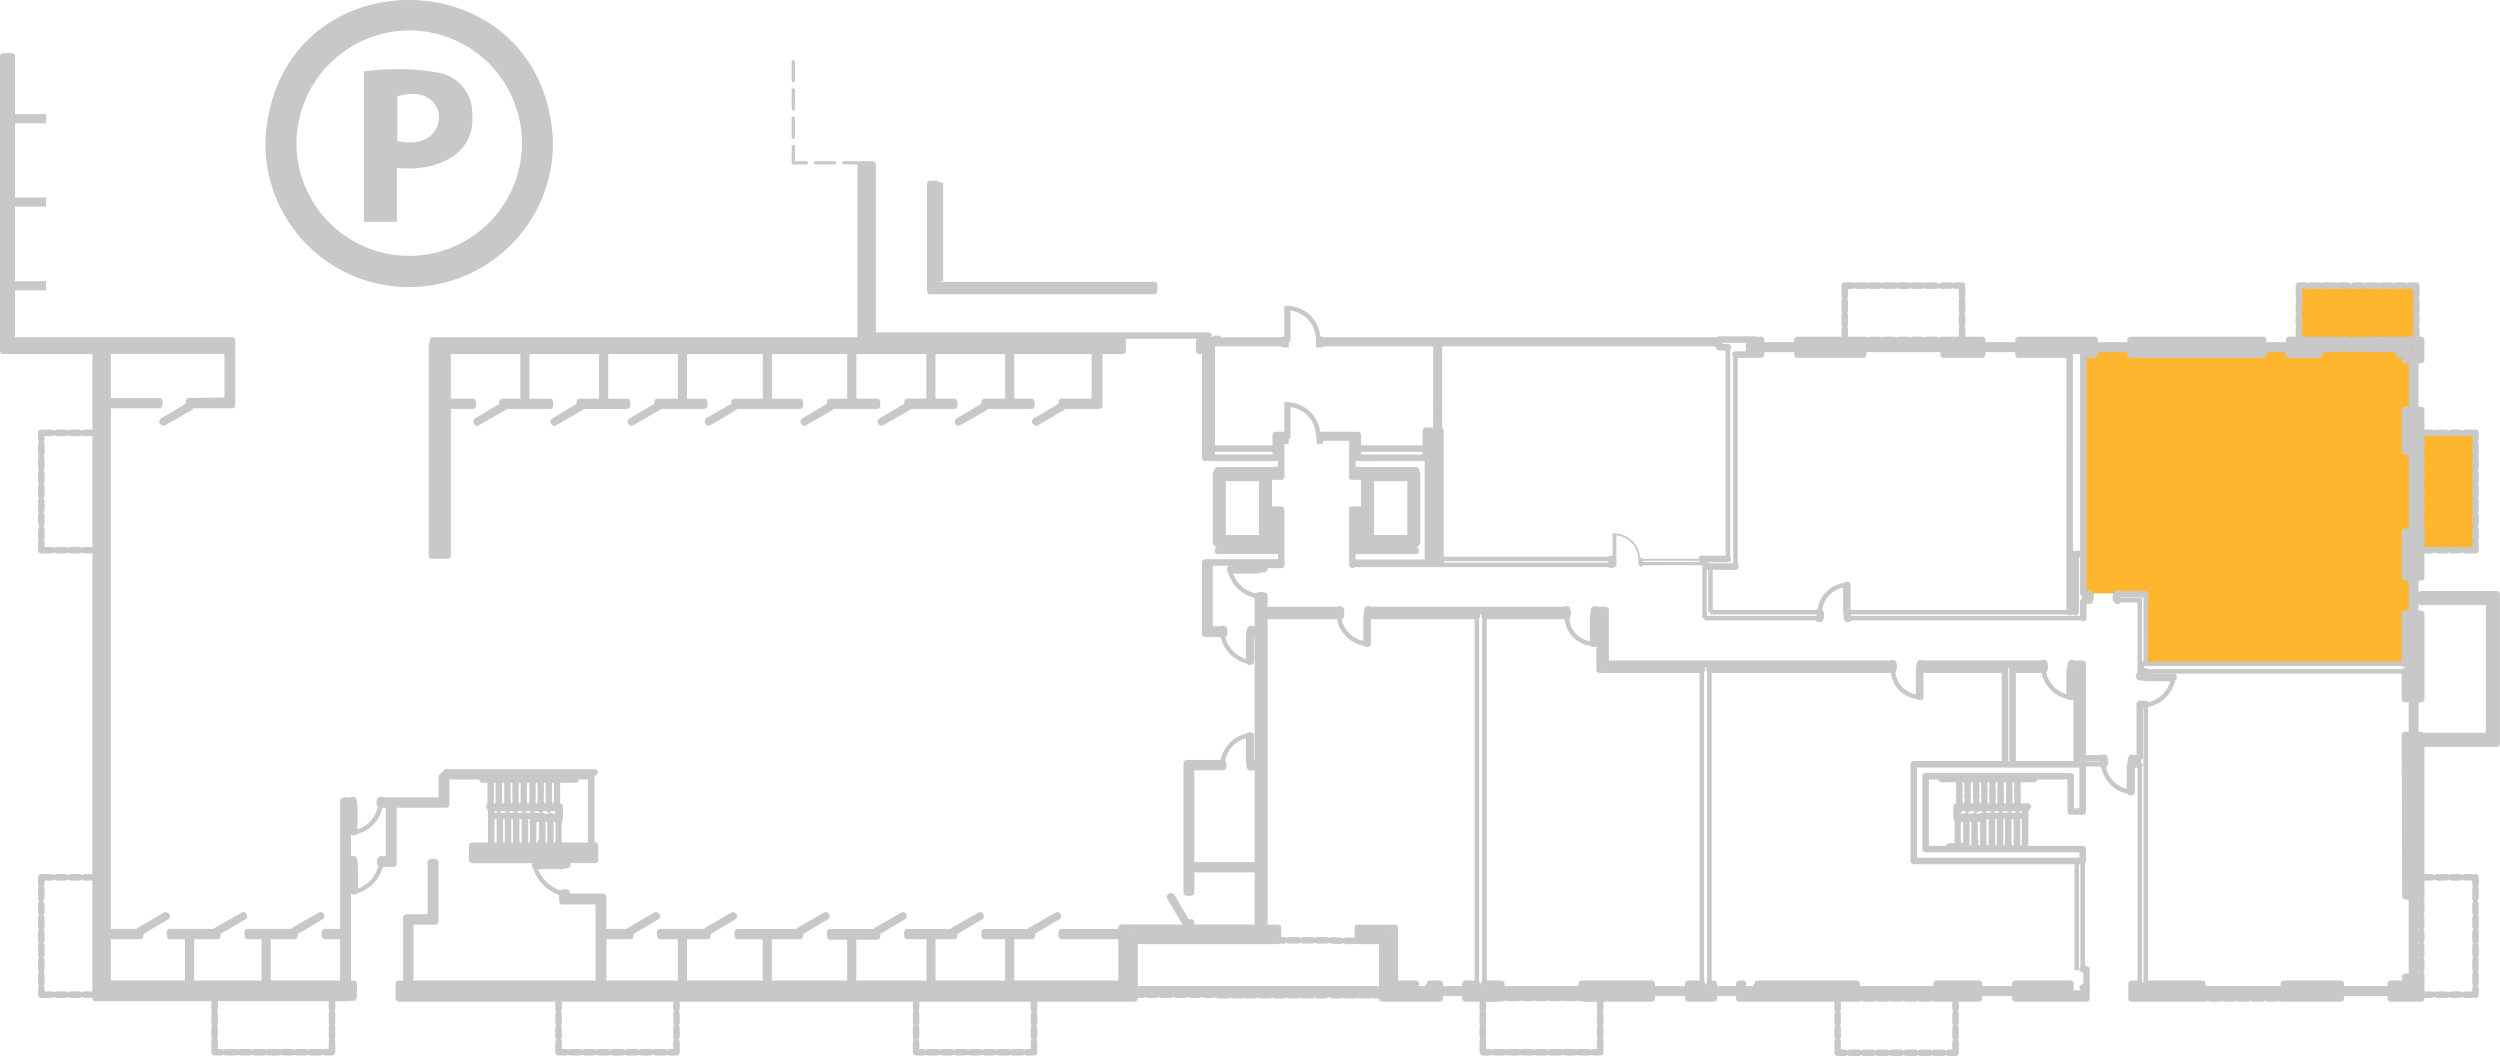 <svg xmlns="http://www.w3.org/2000/svg" viewBox="0 0 276.06 116.627">
  <g id="Portes">
    <rect x="150.9" y="68.078" width="0.12" height="3" fill="none" stroke="#c8c8c8" stroke-linecap="round" stroke-linejoin="round" stroke-width="0.72"/>
    <rect x="175.92" y="68.078" width="0.12" height="3" fill="none" stroke="#c8c8c8" stroke-linecap="round" stroke-linejoin="round" stroke-width="0.72"/>
    <rect x="230.76" y="62.557" width="0.12" height="3" fill="none" stroke="#c8c8c8" stroke-linecap="round" stroke-linejoin="round" stroke-width="0.72"/>
    <rect x="211.92" y="73.958" width="0.12" height="3" fill="none" stroke="#c8c8c8" stroke-linecap="round" stroke-linejoin="round" stroke-width="0.72"/>
    <rect x="203.88" y="64.598" width="0.12" height="3" fill="none" stroke="#c8c8c8" stroke-linecap="round" stroke-linejoin="round" stroke-width="0.72"/>
    <rect x="237" y="74.738" width="3" height="0.12" fill="none" stroke="#c8c8c8" stroke-linecap="round" stroke-linejoin="round" stroke-width="0.72"/>
    <path d="M216.215,73.407a3.134,3.134,0,0,0-3.06,3" transform="translate(-12.215 -8.81)" fill="none" stroke="#c8c8c8" stroke-linecap="round" stroke-linejoin="round" stroke-width="0.5"/>
    <path d="M246.095,74.368a3.197,3.197,0,0,0-3.12-3" transform="translate(-12.215 -8.81)" fill="none" stroke="#c8c8c8" stroke-linecap="round" stroke-linejoin="round" stroke-width="0.5"/>
    <path d="M252.215,83.547a3.569,3.569,0,0,1-3.06,3.12v.06h.06v-.18h-.18v-.06h-.42v.06h-.18v.18h.06v-.06" transform="translate(-12.215 -8.81)" fill="none" stroke="#c8c8c8" stroke-linecap="round" stroke-linejoin="round" stroke-width="0.5"/>
    <path d="M224.135,85.767a3.005,3.005,0,0,1-2.88-3.12" transform="translate(-12.215 -8.81)" fill="none" stroke="#c8c8c8" stroke-linecap="round" stroke-linejoin="round" stroke-width="0.5"/>
    <path d="M188.255,79.888a2.966,2.966,0,0,1-3-3.18" transform="translate(-12.215 -8.81)" fill="none" stroke="#c8c8c8" stroke-linecap="round" stroke-linejoin="round" stroke-width="0.5"/>
    <path d="M163.115,79.888a3.392,3.392,0,0,1-3.06-3" transform="translate(-12.215 -8.81)" fill="none" stroke="#c8c8c8" stroke-linecap="round" stroke-linejoin="round" stroke-width="0.5"/>
  </g>
  <g id="TypeF" fill="rgba(253,182,46,0)">
    <polygon points="187.624 73.804 177.057 73.804 177.057 67.986 163.893 67.986 163.893 116.243 176.673 116.243 176.673 109.371 187.624 109.371 187.624 73.804"/>
  </g>
  <g id="TypeG" fill="rgba(253,182,46,0)">
    <polygon points="139.318 67.744 139.318 103.992 153.483 103.992 153.483 109.508 162.995 109.508 162.995 67.744 139.318 67.744"/>
  </g>
  <g id="TypeE" fill="rgba(253,182,46,0)">
    <polygon points="229.35 107.087 229.35 95.128 211.288 95.128 211.288 84.242 221.35 84.242 221.35 73.767 188.772 73.767 188.772 109.232 202.958 109.232 202.958 116.283 215.865 116.283 215.865 109.232 225.969 109.232 225.969 109.768 230.463 109.768 230.463 107.087 229.35 107.087"/>
  </g>
  <g id="TypeP" fill="rgba(253,182,46,0)">
    <polygon points="264.621 109.257 264.621 109.755 273.369 109.755 273.369 96.855 266.061 96.855 266.061 74.155 236.939 74.155 236.939 109.257 264.621 109.257"/>
  </g>
  <g id="TypeC" fill="#fdb62e">
    <polygon points="273.258 47.691 266.67 47.691 266.67 31.635 253.825 31.635 253.825 38.5 230.129 38.5 230.129 65.518 236.884 65.518 236.884 73.269 266.559 73.269 266.559 60.757 273.258 60.757 273.258 47.691"/>
  </g>
  <g id="TypeB" fill="rgba(253,182,46,0)">
    <polygon points="216.562 38.25 216.562 31.598 203.624 31.598 203.624 38.25 194.248 38.25 194.248 39.298 191.682 39.298 191.682 62.502 188.801 62.502 188.801 67.635 228.451 67.635 228.451 38.25 216.562 38.25"/>
  </g>
  <g id="Plan">
    <path d="M102.275,26.968h2.1a.18.18,0,0,0,0-.36h-2.1A.18.18,0,0,0,102.275,26.968Z" transform="translate(-12.215 -8.81)" fill="#c8c8c8"/>
    <path d="M99.815,26.968h1.44a.18.18,0,0,0,0-.36h-1.26v-1.62a.18.18,0,0,0-.36,0v1.8A.18.18,0,0,0,99.815,26.968Z" transform="translate(-12.215 -8.81)" fill="#c8c8c8"/>
    <path d="M99.815,24.148a.18.18,0,0,0,.18-.18v-2.1a.18.18,0,0,0-.36,0v2.1A.18.18,0,0,0,99.815,24.148Z" transform="translate(-12.215 -8.81)" fill="#c8c8c8"/>
    <path d="M99.815,21.027a.18.18,0,0,0,.18-.18v-2.1a.18.18,0,0,0-.36,0v2.1A.18.18,0,0,0,99.815,21.027Z" transform="translate(-12.215 -8.81)" fill="#c8c8c8"/>
    <path d="M99.815,17.908a.18.18,0,0,0,.18-.18v-2.1a.18.18,0,0,0-.36,0v2.1A.18.18,0,0,0,99.815,17.908Z" transform="translate(-12.215 -8.81)" fill="#c8c8c8"/>
    <path d="M115.865,28.896c-.131-.227-.728-.094-.93-.129a.36.36,0,0,0-.36.36v11.16c.026.294-.141,1.032.36,1.02h24.72a.36.36,0,0,0,.36-.36v-.66a.36.36,0,0,0-.36-.36h-23.7V39.87h.41V29.01Z" transform="translate(-12.215 -8.81)" fill="#c8c8c8"/>
    <path d="M68.675,99.268h.18v2.579h-.18Zm3.804-3.661a6082.83,6082.83,0,0,1,0,1.56,1.24,1.24,0,0,0-.024.359h-.18a1.24,1.24,0,0,0-.024-.359,2.527,2.527,0,0,0,0-.78,2.524,2.524,0,0,0,0-.78,1.248,1.248,0,0,0,.024-.36h.18A1.251,1.251,0,0,0,72.479,95.608Zm-2.988,1.56a6082.83,6082.83,0,0,1,0-1.56,1.255,1.255,0,0,0,.024-.36h.18a1.248,1.248,0,0,0,.024.36,2.524,2.524,0,0,0,0,.78,2.527,2.527,0,0,0,0,.78,1.247,1.247,0,0,0-.024.359h-.18A1.243,1.243,0,0,0,69.491,97.168Zm.9,0a6082.83,6082.83,0,0,1,0-1.56,1.255,1.255,0,0,0,.024-.36h.24a1.251,1.251,0,0,0,.024.36,6082.83,6082.83,0,0,1,0,1.56,1.24,1.24,0,0,0-.024.359h-.24A1.243,1.243,0,0,0,70.391,97.168Zm.96,0a2.527,2.527,0,0,0,0-.78,2.524,2.524,0,0,0,0-.78,1.248,1.248,0,0,0,.024-.36h.18a1.251,1.251,0,0,0,.024.36,6082.83,6082.83,0,0,1,0,1.56,1.24,1.24,0,0,0-.024.359h-.18A1.24,1.24,0,0,0,71.351,97.168Zm-2.555-1.92a1.248,1.248,0,0,0,.024.36,2.524,2.524,0,0,0,0,.78,2.527,2.527,0,0,0,0,.78,1.247,1.247,0,0,0-.024.359h-.181V95.248Zm3.864,4.56a2.521,2.521,0,0,0,0,.78,2.521,2.521,0,0,0,0,.78,2.09,2.09,0,0,0-.024.479h-.18v-1.5a.354.354,0,0,0-.024-.12,1.165,1.165,0,0,0-.01-.57.356.356,0,0,0,.022-.089h.192A.635.635,0,0,0,72.66,99.807Zm-1.224-.239h.312a.356.356,0,0,0,.022.089,1.165,1.165,0,0,0-.01.57c-.046.022-.016,1.112-.024,1.176-.129.098-.126.295-.12.445h-.18Zm2.124.359a6082.83,6082.83,0,0,1,0,1.56,1.247,1.247,0,0,0-.024.36h-.18a2.084,2.084,0,0,0-.024-.479,2.521,2.521,0,0,0,0-.78,2.521,2.521,0,0,0,0-.78.637.637,0,0,0,.024-.239h.18A1.24,1.24,0,0,0,73.559,99.927Zm-.18-4.32a6082.83,6082.83,0,0,1,0,1.56,1.24,1.24,0,0,0-.024.359h-.18a1.24,1.24,0,0,0-.024-.359,2.527,2.527,0,0,0,0-.78,2.524,2.524,0,0,0,0-.78,1.248,1.248,0,0,0,.024-.36h.18A1.251,1.251,0,0,0,73.379,95.608Zm-5.484-.36V97.527h-.24V95.248Zm2.82,6.6h-.18V99.268h.18Zm-.9,0h-.241V99.268h.241Zm-2.88-6.6V97.527h-.18V95.248Zm-.12,3.3v-.18h.175a.352.352,0,0,0,.609,0h.351a.352.352,0,0,0,.609,0h.291a.352.352,0,0,0,.609,0h.291a.352.352,0,0,0,.609,0h.351a.352.352,0,0,0,.609,0h.291a.352.352,0,0,0,.609,0h.291a.352.352,0,0,0,.609,0h.291a.355.355,0,0,0,.125.125v.174h-.276a.356.356,0,0,0-.527,0h-.373a.347.347,0,0,0-.431-.073,14.187,14.187,0,0,0-1.873-.046Zm.96.721h.18v2.579h-.18Zm7.02,2.579h-.54a1.251,1.251,0,0,0-.024-.36,6082.83,6082.83,0,0,1,0-1.56,1.894,1.894,0,0,0,.024-.455c.222-.094.085-1.383.12-1.585a.355.355,0,0,0-.3-.348,1.317,1.317,0,0,0-.024-.371,2.527,2.527,0,0,0,0-.78,2.524,2.524,0,0,0,0-.78,1.248,1.248,0,0,0,.024-.36h1.68a.36.36,0,0,0,.36-.36h1.02v6.96Zm-53.22-32.64a.354.354,0,0,0-.27.129c-.13-.233-1.079-.093-1.29-.129a.354.354,0,0,0-.27.129c-.13-.233-1.079-.093-1.29-.129a.354.354,0,0,0-.27.129c-.133-.224-.843-.098-1.05-.129-.013-.168.051-.535-.096-.66.179-.124.066-1.135.096-1.32a.354.354,0,0,0-.128-.27c.232-.13.093-1.079.128-1.29a.355.355,0,0,0-.129-.27c.233-.13.093-1.079.129-1.29a.354.354,0,0,0-.129-.27c.233-.13.093-1.079.129-1.29a.355.355,0,0,0-.129-.27c.233-.13.093-1.079.129-1.29a.354.354,0,0,0-.129-.27c.233-.13.093-1.079.129-1.29a.354.354,0,0,0-.129-.27c.233-.13.093-1.079.129-1.29a.355.355,0,0,0-.129-.27c.178-.118.12-.45.129-.63.211-.031.914.096,1.05-.129.13.233,1.079.093,1.29.129a.355.355,0,0,0,.27-.129c.13.233,1.079.093,1.29.129a.354.354,0,0,0,.27-.129c.134.228.901.096,1.11.129v12.24Zm0,49.079a.355.355,0,0,0-.27.129c-.13-.233-1.079-.093-1.29-.129a.354.354,0,0,0-.27.129c-.13-.233-1.079-.093-1.29-.129a.354.354,0,0,0-.27.129c-.133-.224-.843-.098-1.05-.129-.008-.181.05-.511-.128-.629.232-.13.092-1.079.128-1.29a.355.355,0,0,0-.128-.27c.232-.13.092-1.079.128-1.29a.355.355,0,0,0-.128-.27c.232-.13.092-1.079.128-1.29a.355.355,0,0,0-.128-.27c.232-.13.092-1.079.128-1.29a.355.355,0,0,0-.128-.27c.232-.13.092-1.079.128-1.29a.355.355,0,0,0-.128-.27c.232-.13.092-1.08.128-1.29a.349.349,0,0,1,0-.54c-.03-.189.084-1.191-.096-1.319.147-.124.083-.493.096-.66.211-.031.914.096,1.05-.129.13.233,1.079.093,1.29.129a.355.355,0,0,0,.27-.129c.13.233,1.079.093,1.29.129a.355.355,0,0,0,.27-.129c.133.228.901.096,1.11.129v12.239ZM48.61,120.447a.357.357,0,0,0-.095.24c.03.189-.084,1.192.096,1.32a.357.357,0,0,0-.096.24c.03.189-.084,1.192.095,1.32-.173.131-.069.895-.095,1.079-.168.013-.535-.051-.66.096a.356.356,0,0,0-.24-.096c-.189.03-1.192-.085-1.32.096a.356.356,0,0,0-.24-.096c-.189.03-1.192-.085-1.32.096a.356.356,0,0,0-.24-.096c-.189.03-1.192-.085-1.32.096a.356.356,0,0,0-.24-.096c-.189.03-1.192-.085-1.32.096a.356.356,0,0,0-.24-.096c-.189.03-1.192-.085-1.32.096a.356.356,0,0,0-.24-.096c-.189.03-1.192-.085-1.32.096-.124-.18-1.135-.066-1.32-.096a.354.354,0,0,0-.27.129c-.118-.178-.45-.12-.63-.129-.027-.189.078-.945-.095-1.079a.357.357,0,0,0,.095-.24c-.03-.189.084-1.192-.096-1.32a.357.357,0,0,0,.096-.24c-.03-.189.084-1.192-.095-1.32.173-.131.069-.895.095-1.079h12.24C48.542,119.556,48.437,120.313,48.61,120.447Zm3.144-13.513a28.509,28.509,0,0,0-.06-2.874c.024-.282-.068-.706-.42-.713h-.3v-2.375a.469.469,0,0,0,.645-.056,3.8,3.8,0,0,0,2.797-2.855.297.297,0,0,0,.144-.054h.254v5.34c-.146,0-.396,0-.541,0-.405.015-.518.598-.36.896a.351.351,0,0,0,.076.216A3.7,3.7,0,0,1,51.755,106.934Zm15.06-7.666h.24v2.579h-.24ZM246.338,74.838a.362.362,0,0,0-.048-.05h2.615v7.069h-.032a.358.358,0,0,0-.128-.084V74.838Zm3.075,7.86a.349.349,0,0,0-.438-.056v-.285h28.542a.35.35,0,0,0,.377.086v.108a.346.346,0,0,0-.418.147Zm22.392-36.119c.005.005.007.013.012.018h-.025C271.798,46.592,271.8,46.584,271.805,46.579Zm1.56,0c.005.005.007.013.012.018h-.025C273.358,46.592,273.36,46.584,273.365,46.579Zm1.56,0c.005.005.007.013.012.018h-.025C274.918,46.592,274.921,46.584,274.925,46.579Zm1.56,0c.005.005.007.013.012.018h-.025C276.478,46.592,276.48,46.584,276.485,46.579Zm2.13.983a.355.355,0,0,0-.174-.315h.233v.315Zm.96,38.806a.36.36,0,0,0,.36-.36v-9.42c0-.357-.377-.384-.649-.36v-.756a.353.353,0,0,0,.289.156h7.14v14.1H279.84c-.112-.156-.386-.117-.554-.12l0-3.239Zm-.289,29.795v-.131a.066.066,0,0,1,0,.131Zm0-1.561v-.131a.066.066,0,0,1,0,.131Zm0-1.56v-.131a.066.066,0,0,1,0,.131Zm0-1.56v-.131a.066.066,0,0,1,0,.131Zm0-1.56v-.131a.066.066,0,0,1,0,.131Zm0-1.561v-.131a.066.066,0,0,1,0,.131Zm0-41.339v-.133a.353.353,0,0,0,.057.066A.347.347,0,0,0,279.286,67.024Zm0-1.56v-.133a.067.067,0,0,1,0,.133Zm0-1.56v-.133a.067.067,0,0,1,0,.133Zm0-1.56v-.133a.067.067,0,0,1,0,.133Zm0-1.56v-.133a.358.358,0,0,0,.058.066A.354.354,0,0,0,279.286,60.784Zm0-1.56V59.091a.351.351,0,0,0,.058.066A.358.358,0,0,0,279.286,59.224Zm1.489-2.256a.355.355,0,0,0,.27-.128c.13.232,1.079.092,1.29.128a.355.355,0,0,0,.27-.128c.13.232,1.079.092,1.29.128a.355.355,0,0,0,.27-.128c.134.223.842.097,1.049.128.008.181-.05.511.129.63-.233.13-.093,1.079-.129,1.29a.355.355,0,0,0,.129.27c-.233.13-.093,1.079-.129,1.29a.355.355,0,0,0,.129.27c-.233.13-.093,1.079-.129,1.29a.355.355,0,0,0,.129.27c-.233.13-.093,1.079-.129,1.29a.355.355,0,0,0,.129.27c-.233.13-.093,1.079-.129,1.29a.354.354,0,0,0,.129.27c-.233.13-.093,1.079-.129,1.29a.348.348,0,0,1,0,.54c.03.189-.085,1.191.096,1.32-.147.124-.083.493-.096.66-.21.031-.913-.095-1.049.128-.13-.232-1.079-.092-1.291-.128a.355.355,0,0,0-.27.128c-.13-.232-1.079-.092-1.29-.128a.355.355,0,0,0-.27.128c-.134-.227-.901-.095-1.11-.128v-1.68c-.004-.172.038-.458-.129-.57.233-.13.093-1.079.129-1.29a.354.354,0,0,0-.129-.27c.233-.13.093-1.079.129-1.29a.354.354,0,0,0-.129-.27c.233-.13.093-1.079.129-1.29a.354.354,0,0,0-.129-.27c.233-.13.093-1.079.129-1.29a.354.354,0,0,0-.129-.27c.233-.13.093-1.079.129-1.29a.354.354,0,0,0-.129-.27c.153-.105.13-.346.129-.51v-1.68Zm-13.92-10.98h-.42c-.027-.189.078-.945-.096-1.08a.356.356,0,0,0,.096-.24c-.03-.189.085-1.192-.096-1.32a.356.356,0,0,0,.096-.24c-.03-.189.085-1.192-.096-1.32.174-.131.069-.895.096-1.08.168-.013.535.051.66-.095a.357.357,0,0,0,.24.095c.189-.03,1.191.084,1.32-.095a.356.356,0,0,0,.24.095c.189-.03,1.192.084,1.32-.096.124.179,1.136.066,1.32.096a.355.355,0,0,0,.27-.128c.13.232,1.079.092,1.29.128a.356.356,0,0,0,.27-.128c.13.232,1.079.092,1.29.128a.355.355,0,0,0,.27-.128c.13.232,1.079.092,1.29.128a.355.355,0,0,0,.27-.128c.13.232,1.079.092,1.29.128a.355.355,0,0,0,.27-.128c.118.177.45.12.629.128.027.189-.078.946.096,1.08a.356.356,0,0,0-.096.24c.03.189-.085,1.192.096,1.32a.356.356,0,0,0-.096.24c.03.189-.085,1.192.096,1.32-.174.131-.069.895-.096,1.08-.212-.001-.684.002-.899,0-.213.036-1.158-.105-1.29.128-.13-.232-1.079-.092-1.29-.128a.355.355,0,0,0-.27.128c-.13-.232-1.079-.092-1.29-.128a.355.355,0,0,0-.27.128c-.13-.232-1.079-.092-1.29-.128a.349.349,0,0,1-.54,0c-.189.03-1.192-.084-1.32.096a.357.357,0,0,0-.24-.096c-.189.03-1.191-.084-1.319.096a.357.357,0,0,0-.24-.096C268.086,45.986,267.171,45.988,266.856,45.987Zm-50.221,30.83v-.159h23.862a.361.361,0,0,0,.516,0h.144a.362.362,0,0,0,.619-.25V70.347h.119v4.08a.36.36,0,0,1,0,.66v1.73Zm25.26-7.189h-.779v-21.72h.779ZM226.325,46.579c.005.006.007.013.012.018h-.025C226.318,46.592,226.32,46.584,226.325,46.579Zm-10.146-1.671a.356.356,0,0,0,.096-.24c-.03-.189.085-1.192-.096-1.32a.356.356,0,0,0,.096-.24c-.03-.189.085-1.192-.096-1.32.174-.131.069-.895.096-1.08.168-.013.535.051.66-.096a.356.356,0,0,0,.24.096c.189-.03,1.192.085,1.32-.096a.356.356,0,0,0,.24.096c.189-.03,1.192.085,1.32-.096a.356.356,0,0,0,.24.096c.189-.03,1.192.085,1.32-.096a.356.356,0,0,0,.24.096c.189-.03,1.192.085,1.32-.096a.356.356,0,0,0,.24.096c.189-.03,1.192.085,1.32-.096.124.179,1.135.066,1.32.096a.354.354,0,0,0,.27-.129c.13.233,1.079.093,1.29.129a.354.354,0,0,0,.27-.129c.118.178.45.12.63.129.027.189-.078.946.096,1.08a.356.356,0,0,0-.096.24c.03.189-.085,1.192.096,1.32a.356.356,0,0,0-.096.24c.03.189-.085,1.192.096,1.32-.174.131-.069.895-.096,1.08h-1.68c-.163-.002-.405-.024-.51.129a.354.354,0,0,0-.27-.129c-.189.03-1.192-.085-1.32.096a.356.356,0,0,0-.24-.096c-.189.03-1.192-.085-1.32.096a.356.356,0,0,0-.24-.096c-.189.03-1.192-.085-1.32.096a.356.356,0,0,0-.24-.096c-.189.03-1.192-.085-1.32.096a.356.356,0,0,0-.24-.096c-.189.03-1.192-.085-1.32.096-.113-.131-.386-.09-.54-.096h-1.68C216.248,45.799,216.353,45.042,216.179,44.908Zm-12.324,2.7a.361.361,0,0,0-.25.617V71.007h-2.69v-.12h2.1a.361.361,0,0,0,.25-.617V47.409a.361.361,0,0,0-.25-.617h-.6v-.12h2.659a.352.352,0,0,0-.079.216c.003.028-.01.717.012.72Zm-2.76,28.8v.25h11.7v.159h-12.11v-5.09h.16v4.681Zm-31.56-16.681v10.86h-7.62v-.6h6.66a.358.358,0,0,0,.029-.714.719.719,0,0,0,.452-.666v-7.38a.701.701,0,0,0-.137-.399.351.351,0,0,0-.344-.441h-6.233a.33.33,0,0,0-.374,0h-.053v-.661Zm-1.92,2.221v5.94h-3.66v-5.94Zm1.681-2.94h-6.78v-.3h6.78Zm2.339,11.77h18.121v.16H171.635Zm18.649-3.101v2.539a.35.35,0,0,0-.426.062h-18.223v-13.91a.355.355,0,0,0-.183-.307l.015-3.156h.001V47.059h30.227c-.065.625.7.42,1.07.452V70.168h-2.63a.36.36,0,0,0-.359.356h-6.252c.03-.111-.103-.216-.181-.11-.009-.002-.015-.011-.025-.01a2.874,2.874,0,0,0-2.614-2.682v-.045Zm6.14,3.052h3.421a.355.355,0,0,0,.138.122c-1.568.009-4.805.019-6.356.015v-.137Zm-41.679-27.62a3.256,3.256,0,0,1,2.79,3.216v.836h.773v-.102h12.165c.002,2.265.001,6.705-.016,8.934h-.001v.014c-.314.041-1.168-.176-1.16.36l0,1.62h-6.78c-.054-.6.207-1.52-.38-1.5-.273,0-3.771,0-4.15,0a3.7,3.7,0,0,0-3.266-3.233v-.03h-.688v3.281c-.016-.035-.886-.014-.936-.019-.56,0-.307.905-.36,1.5h-6.36V47.059H153.74v.102h.79v-.598h.188V43.107Zm-3.509,18.839v5.94h-3.66v-5.94Zm1.02,7.31v.01h-.015C152.246,69.265,152.25,69.26,152.255,69.258Zm-5.88-10.55h6.36v.3h-6.36Zm7.08-1.496h.047a.347.347,0,0,0-.047.032Zm-5.942,21.945a.34.34,0,0,0,.181-.269.726.726,0,0,0,0-.615c.012-.355-.454-.46-.706-.305h-.854v-6.687h1.774a.505.505,0,0,0-.058.795,3.934,3.934,0,0,0,2.85,2.732.297.297,0,0,0,.055.147v3.013h-.112a.446.446,0,0,0-.654.2c-.156.105-.136.347-.134.513a.351.351,0,0,0-.06.187v2.695A3.418,3.418,0,0,1,147.513,79.157Zm6.752,33.722c.13.233,1.079.093,1.29.129a.354.354,0,0,0,.27-.129c.13.233,1.079.093,1.29.129a.354.354,0,0,0,.27-.129c.13.233,1.078.093,1.29.129a.355.355,0,0,0,.268-.126c.117.212,1.135.141,1.332.185a.376.376,0,0,1,.5.001,8.797,8.797,0,0,0,1.23-.035.786.786,0,0,0,.33.035c.611,0,1.556,0,2.16,0v4.627h-26.64V113.068h15.48a.35.35,0,0,0,.188-.06C153.715,112.991,154.139,113.075,154.265,112.879Zm-17.318-.771a.353.353,0,0,0-.112.113v-.113Zm28.508.112a.352.352,0,0,0-.112-.112h.112Zm-15.66-21.896V93.027a.351.351,0,0,0,.06.187c-.006.185-.018.446.173.542a.445.445,0,0,0,.593.112h.135v10.14h-6.661v-10.14h3.18a.388.388,0,0,0,.37-.42c-.006-.202.04-.511-.153-.641A3.279,3.279,0,0,1,149.795,90.325ZM86.683,120.478c-.232.13-.092,1.079-.128,1.29a.355.355,0,0,0,.128.27c-.232.13-.092,1.079-.128,1.29a.355.355,0,0,0,.128.27c-.223.134-.097.842-.128,1.049-.188.013-.567-.06-.69.129-.13-.233-1.079-.093-1.29-.129a.354.354,0,0,0-.27.129c-.13-.233-1.079-.093-1.29-.129a.354.354,0,0,0-.27.129c-.13-.233-1.079-.093-1.29-.129a.354.354,0,0,0-.27.129c-.13-.233-1.079-.093-1.29-.129a.354.354,0,0,0-.27.129c-.13-.233-1.079-.093-1.29-.129a.354.354,0,0,0-.27.129c-.13-.233-1.079-.093-1.29-.129a.354.354,0,0,0-.27.129c-.13-.233-1.079-.093-1.29-.129a.354.354,0,0,0-.27.128c-.122-.188-.504-.116-.69-.128-.031-.21.095-.913-.128-1.049.232-.13.092-1.079.128-1.29a.355.355,0,0,0-.128-.27c.232-.13.092-1.079.128-1.29a.355.355,0,0,0-.128-.27c.223-.134.097-.843.128-1.05h12.3C86.586,119.638,86.46,120.341,86.683,120.478Zm39.48,0c-.232.13-.092,1.079-.128,1.29a.355.355,0,0,0,.128.27c-.232.13-.092,1.079-.128,1.29a.355.355,0,0,0,.128.27c-.223.134-.097.842-.128,1.049-.188.013-.567-.06-.69.129-.13-.233-1.079-.093-1.29-.129a.354.354,0,0,0-.27.129c-.13-.233-1.079-.093-1.29-.129a.354.354,0,0,0-.27.129c-.13-.233-1.079-.093-1.29-.129a.354.354,0,0,0-.27.129c-.13-.233-1.079-.093-1.29-.129a.354.354,0,0,0-.27.129c-.13-.233-1.079-.093-1.29-.129a.354.354,0,0,0-.27.129c-.13-.233-1.079-.093-1.29-.129a.354.354,0,0,0-.27.129c-.13-.233-1.078-.093-1.29-.129a.354.354,0,0,0-.27.129c-.122-.188-.504-.116-.69-.129-.031-.21.095-.913-.128-1.049.232-.13.092-1.079.128-1.29a.355.355,0,0,0-.128-.27c.232-.13.092-1.079.128-1.29a.355.355,0,0,0-.128-.27c.223-.134.097-.843.128-1.05h12.3C126.066,119.638,125.94,120.341,126.163,120.478ZM175.545,117.19V77.086a.349.349,0,0,0,.055-.438h.23a.349.349,0,0,0,.055.438V117.15a.331.331,0,0,0-.158.358h-.085A.328.328,0,0,0,175.545,117.19Zm13.105,3.257a.357.357,0,0,0-.095.24c.03.189-.084,1.192.096,1.32a.357.357,0,0,0-.096.24c.03.189-.084,1.192.095,1.32-.173.131-.069.895-.095,1.079-.168.013-.535-.051-.66.096a.356.356,0,0,0-.24-.096c-.189.03-1.192-.085-1.32.096a.356.356,0,0,0-.24-.096c-.189.03-1.192-.085-1.32.096a.356.356,0,0,0-.24-.096c-.189.03-1.192-.085-1.32.096a.356.356,0,0,0-.24-.096c-.189.03-1.192-.085-1.32.096a.356.356,0,0,0-.24-.096c-.189.03-1.192-.085-1.32.096a.356.356,0,0,0-.24-.096c-.189.03-1.192-.085-1.32.096-.124-.18-1.135-.066-1.32-.096a.354.354,0,0,0-.27.129c-.118-.178-.45-.12-.63-.129-.027-.189.078-.945-.095-1.079a.357.357,0,0,0,.095-.24c-.03-.189.084-1.192-.096-1.32a.357.357,0,0,0,.096-.24c-.03-.189.084-1.192-.095-1.32.171-.132.07-.836.095-1.02a11.916,11.916,0,0,0,1.867-.059.449.449,0,0,0,.353-.096.356.356,0,0,0,.24.096c.189-.03,1.192.085,1.32-.096a.356.356,0,0,0,.24.096c.189-.03,1.192.085,1.32-.096a.356.356,0,0,0,.24.096c.189-.03,1.192.085,1.32-.096a.356.356,0,0,0,.24.096c.189-.03,1.192.085,1.32-.096a.356.356,0,0,0,.24.096c.189-.03,1.192.085,1.32-.096a.449.449,0,0,0,.353.096,11.944,11.944,0,0,0,1.867.059C188.581,119.615,188.479,120.312,188.65,120.447Zm11.735-3.257V83.025a.358.358,0,0,0,.015-.497h.31a.358.358,0,0,0,.015.497V117.19a.328.328,0,0,0-.098.317h-.144A.328.328,0,0,0,200.385,117.19Zm-11.23-40.549a.353.353,0,0,0-.112-.113h.112Zm.06,5.653a.352.352,0,0,0,.112.113h-.112Zm36.33,36.541a.357.357,0,0,0-.047-.044h.094A.35.35,0,0,0,225.545,118.835Zm-1.56,0a.345.345,0,0,0-.047-.044h.094A.345.345,0,0,0,223.985,118.835Zm-1.56,0a.352.352,0,0,0-.047-.044h.093A.352.352,0,0,0,222.425,118.835Zm-1.56,0a.357.357,0,0,0-.047-.044h.094A.35.35,0,0,0,220.865,118.835Zm-1.56,0a.345.345,0,0,0-.047-.044h.094A.35.35,0,0,0,219.305,118.835Zm-1.56,0a.357.357,0,0,0-.047-.044h.094A.35.35,0,0,0,217.745,118.835Zm10.178,1.642c-.232.13-.092,1.079-.128,1.29a.355.355,0,0,0,.128.27c-.232.13-.092,1.079-.128,1.29a.355.355,0,0,0,.128.27c-.227.134-.095.9-.128,1.109-.188.013-.567-.06-.69.129-.13-.233-1.079-.093-1.29-.129a.354.354,0,0,0-.27.129c-.13-.233-1.079-.093-1.29-.129a.354.354,0,0,0-.27.129c-.13-.233-1.078-.093-1.29-.129a.354.354,0,0,0-.27.129c-.13-.233-1.079-.093-1.29-.129a.354.354,0,0,0-.27.129c-.13-.233-1.079-.093-1.29-.129a.354.354,0,0,0-.27.129c-.13-.233-1.079-.093-1.29-.129a.354.354,0,0,0-.27.129c-.13-.233-1.079-.093-1.29-.129a.354.354,0,0,0-.27.129c-.122-.188-.504-.116-.69-.129-.033-.212.099-.972-.128-1.109.232-.13.092-1.079.128-1.29a.355.355,0,0,0-.128-.27c.232-.13.092-1.079.128-1.29a.355.355,0,0,0-.128-.27c.223-.134.097-.843.128-1.05h1.74c.163.002.405.024.51-.129.13.233,1.079.093,1.29.129a.355.355,0,0,0,.27-.129c.13.233,1.079.093,1.29.129a.355.355,0,0,0,.27-.129c.13.233,1.079.093,1.29.129a.355.355,0,0,0,.27-.128c.13.233,1.079.093,1.29.128a.355.355,0,0,0,.27-.129c.13.233,1.079.093,1.29.129a.355.355,0,0,0,.27-.129c.105.153.346.13.51.129h1.74C227.826,119.638,227.7,120.341,227.923,120.478Zm7.072-21.93a.355.355,0,0,0,.305-.18h.174v.18h-4.14c-.165.004-.452-.038-.564.119h-.253a.356.356,0,0,0-.527,0h-.372a.356.356,0,0,0-.527,0h-.336v-.174a.354.354,0,0,0,.125-.125h.291a.352.352,0,0,0,.609,0h.351a.352.352,0,0,0,.609,0h.291a.352.352,0,0,0,.609,0h.291a.352.352,0,0,0,.61,0h.29a.352.352,0,0,0,.61,0h.35a.352.352,0,0,0,.61,0h.291A.355.355,0,0,0,234.995,98.547Zm-3.985-2.97a1.824,1.824,0,0,0,0,.78,1.824,1.824,0,0,0,0,.78,1.045,1.045,0,0,0-.035.389h-.18a1.045,1.045,0,0,0-.035-.389,1.825,1.825,0,0,0,0-.78,1.825,1.825,0,0,0,0-.78,1.045,1.045,0,0,0,.035-.389h.18A1.045,1.045,0,0,0,231.01,95.577Zm-1.21,1.561a1.822,1.822,0,0,0,0-.78,1.822,1.822,0,0,0,0-.78,1.045,1.045,0,0,0,.035-.389h.24a1.045,1.045,0,0,0,.035.389,1.824,1.824,0,0,0,0,.78,1.824,1.824,0,0,0,0,.78,1.045,1.045,0,0,0-.035.389h-.24A1.045,1.045,0,0,0,229.8,97.138Zm2.11-1.561c-.085.286-.012,1.666-.035,1.95h-.18a1.043,1.043,0,0,0-.035-.389,1.82,1.82,0,0,0,0-.78,1.82,1.82,0,0,0,0-.78,1.041,1.041,0,0,0,.035-.389h.18A1.043,1.043,0,0,0,231.91,95.577ZM228.9,97.138a1.822,1.822,0,0,0,0-.78,1.822,1.822,0,0,0,0-.78,1.045,1.045,0,0,0,.035-.389h.18a1.045,1.045,0,0,0,.035.389,1.825,1.825,0,0,0,0,.78,1.825,1.825,0,0,0,0,.78,1.045,1.045,0,0,0-.035.389h-.18A1.045,1.045,0,0,0,228.9,97.138Zm-.17,4.35a6082.83,6082.83,0,0,1,0-1.56,1.241,1.241,0,0,0,.024-.359h.24a.637.637,0,0,0,.024.239,2.527,2.527,0,0,0,0,.78,2.527,2.527,0,0,0,0,.78,2.603,2.603,0,0,0-.024.539h-.24A1.638,1.638,0,0,0,228.731,101.487Zm.96-.12a2.521,2.521,0,0,0,0-.78,2.521,2.521,0,0,0,0-.78.639.639,0,0,0,.024-.239h.192a.361.361,0,0,0,.022.089,1.167,1.167,0,0,0-.011.57,9.014,9.014,0,0,0,0,1.5,1.635,1.635,0,0,0-.024.419.403.403,0,0,0-.225.045A2.038,2.038,0,0,0,229.691,101.368Zm.924.112c-.008-.057.022-1.246-.024-1.253a1.166,1.166,0,0,0-.011-.57.361.361,0,0,0,.022-.089h.252v2.579h-.18C230.662,102.006,230.716,101.595,230.615,101.48Zm.96-2.212h.239v2.879h-.239Zm.96,0h.18v2.879h-.18Zm.9,0h.179v2.879h-.179Zm.899,0h.24v2.879h-.24Zm.961,0h.179v2.879h-.179Zm-2.487-3.691c-.085.286-.012,1.666-.035,1.95h-.179c-.023-.282.05-1.665-.035-1.95a1.041,1.041,0,0,0,.035-.389h.179A1.043,1.043,0,0,0,232.809,95.577Zm.96,0c-.084.286-.012,1.666-.035,1.95h-.239c-.023-.282.05-1.665-.035-1.95a1.043,1.043,0,0,0,.035-.389h.239A1.045,1.045,0,0,0,233.769,95.577Zm-7.522-.69a.355.355,0,0,0,.348.301h1.62a1.045,1.045,0,0,0,.035.389,1.825,1.825,0,0,0,0,.78,1.825,1.825,0,0,0,0,.78,1.099,1.099,0,0,0-.035.401.355.355,0,0,0-.3.348c.036.216-.103,1.485.12,1.585a1.893,1.893,0,0,0,.024.455,6082.83,6082.83,0,0,1,0,1.56,1.643,1.643,0,0,0-.024.419c-.272.016-.843-.105-.888.3h-1.933V94.887Zm8.422.69c-.084.286-.012,1.666-.035,1.95h-.18c-.023-.282.05-1.665-.035-1.95a1.043,1.043,0,0,0,.035-.389h.18A1.043,1.043,0,0,0,234.67,95.577Zm7.165,2.49h-.6v-3.54a.36.36,0,0,0-.36-.36h-16.02a.36.36,0,0,0-.36.36v8.04a.36.36,0,0,0,.36.36h16.98v.6h-17.94V93.568h17.94Zm-1.364-12.089a.541.541,0,0,0,.704.054v6.815h-6.359v-9.72H237.67A3.648,3.648,0,0,0,240.471,85.978Zm3.644,6.929v.05h-1.601a.356.356,0,0,0-.07-.05Zm-2.219-.172a.353.353,0,0,0,.112.112h-.112Zm-.06-10.157a.349.349,0,0,0-.112-.112h.112Zm-7.859-.051h.119V92.847h-.119Zm10.796,11.029a.34.34,0,0,0,.182-.268,1.175,1.175,0,0,0,.001-.797c.011-.354-.453-.458-.706-.305h-1.693v-10.08c-.001-.556-.897-.309-1.314-.36a.445.445,0,0,0-.653.202c-.111.116-.066.408-.074.554a.356.356,0,0,0-.12.265v2.697a3.248,3.248,0,0,1-2.233-2.422.635.635,0,0,0,.194-.396c-.016-.139.048-.552-.065-.661-.043-.31-.47-.378-.701-.239H224.622a.619.619,0,0,0-.367-.06c-.255,0-.394.258-.42.48-.001.305-.056.836.336.929a.551.551,0,0,0,.264.031h8.82v9.72h-9.6a.39.39,0,0,0-.48.36v10.68a.36.36,0,0,0,.36.36h17.75v11.7h.5v-11.7h.16V115.57a.365.365,0,0,0,.31.619v1.319a.361.361,0,0,0-.249.659h-.941a.346.346,0,0,0,.096-.509.357.357,0,0,0-.285-.57h-6.12c-.335,0-.389.342-.36.607h-3.3c.026-.266-.022-.607-.36-.607h-4.68c-.335,0-.388.342-.36.607h-8.101c.025-.266-.021-.606-.36-.607h-11.16a2.643,2.643,0,0,1-.31.607h-.761a.34.34,0,0,0-.025-.037.357.357,0,0,0-.285-.57h-.42c-.336,0-.387.342-.36.607h-2.1c.027-.266-.023-.607-.36-.607h-.23v-33.96h20.03c.468-.041.429-.618.42-.96-.038-.216-.159-.484-.42-.48-.106.003-.259-.018-.345.06H189.875V76.168c-.002-.554-.891-.31-1.252-.36-.25-.143-.717-.071-.728.28a1.185,1.185,0,0,0,0,.796c-.009.316.346.423.6.348v5.536a.36.36,0,0,0,.36.36h11.03v33.96h-1.25c-.336,0-.387.342-.36.607h-3.3c.025-.266-.022-.607-.36-.607h-7.74c-.334,0-.389.342-.36.607h-8.16c.027-.266-.023-.607-.36-.607h-1.61V77.188h8.504c.25.141.714.07.726-.28a1.185,1.185,0,0,0,.001-.796c.012-.355-.454-.46-.706-.305H163.603c-.251-.143-.718-.071-.728.281a1.187,1.187,0,0,0,0,.794c-.012.355.453.459.706.306H175.045v39.899h-1.01c-.337,0-.387.342-.36.607h-2.101c.027-.266-.023-.607-.36-.607h-1.32a2.646,2.646,0,0,1-.31.607h-.701a.374.374,0,0,0-.025-.037.357.357,0,0,0-.285-.57h-1.98v-5.82a.36.36,0,0,0-.36-.36h-4.08c-.444-.001-.357.547-.36.841l0,.6c-.192.03-1.131-.084-1.262.097-.107-.165-1.129-.12-1.298-.157a.37.37,0,0,0-.288.13c-.13-.238-1.078-.095-1.292-.131a.354.354,0,0,0-.27.129c-.13-.233-1.079-.093-1.29-.129a.355.355,0,0,0-.27.129c-.13-.233-1.079-.093-1.29-.129a.354.354,0,0,0-.27.129c-.112-.167-.398-.125-.57-.129,0-.267,0-.755,0-1.02,0-.56-.905-.308-1.5-.36V77.188h7.674a.517.517,0,0,0,.786-.48c-.001-.088.001-.46,0-.54a.51.51,0,0,0-.766-.36h-7.694V74.788c.022-.213-.027-.471-.263-.527a.358.358,0,0,0-.217-.073c-.132.016-.549-.045-.655.06a.351.351,0,0,0-.22.079,3.52,3.52,0,0,1-2.475-2.178h2.69a.355.355,0,0,0,.264-.12c.335.025.917-.011.876-.48h1.5a.36.36,0,0,0,.36-.36v-6.06c-.022-.167-.104-.387-.3-.39h-1.08v-2.94c.582-.041,1.278.139,1.325-.21a.35.35,0,0,0,.055-.18V57.847a2.215,2.215,0,0,1,.476-.02v-.598h.188V53.755a3.271,3.271,0,0,1,2.817,3.25l.067-.007v.829h.705v-.344h2.887v3.851a.332.332,0,0,0-.03.193c-.012.433.782.225,1.35.27v2.94h-1.08c-.234-.007-.335.285-.24.463l0,5.987a.362.362,0,0,0,.617.25h28.045a.348.348,0,0,0,.445.05.371.371,0,0,0,.379-.212h.024V71.176a.251.251,0,0,0,0-.144V67.928a2.699,2.699,0,0,1,2.426,2.707c.022.08-.067.532.086.533-.012.086.009.259.133.2a.107.107,0,0,0,.174-.107.1.1,0,0,0,.074-.034h6.586v5.842h.25v.25h12.302c.09.169.305.183.478.171.255,0,.394-.258.42-.48-.016-.14.048-.553-.065-.663-.068-.319-.579-.397-.792-.186H201.345V71.727h2.51a.361.361,0,0,0,.25-.617V48.327h1.835a.263.263,0,0,1,.135,0c.302-.019.963.125.96-.36l-.001-.274h3.3c-.023.27.007.634.36.634h7.26c.348,0,.386-.365.36-.634h8.16c-.023.27.007.633.36.634h4.26c.35,0,.385-.364.36-.634h3.3c-.024.27.008.633.36.634h5.279V76.158H216.653c-.203-.195-.709-.16-.784.151-.122.123-.058.542-.073.698.038.216.158.484.419.48a.436.436,0,0,0,.455-.171h25.327a.362.362,0,0,0,.619-.25V75.453c.252.133.706.063.719-.284a1.175,1.175,0,0,0,.001-.797c.011-.354-.453-.458-.706-.305h-.014v-25.74h.899c.352,0,.384-.364.36-.634h3.239c-.021.271.005.633.36.634h14.641c.346.001.388-.364.36-.634h2.159c-.023.27.007.633.36.634h3.36c.351,0,.385-.364.36-.634h8.099v.274c-.005.327.342.39.601.36-.03.259.033.605.36.6h.414l0,4.8c-.288-.004-.774-.06-.775.36v4.56c0,.417.488.366.775.36v8.16c-.288-.004-.774-.061-.775.36v5.04c0,.417.488.366.775.36v3.3c-.288-.005-.775-.06-.775.36v5.27h-28.01V74.686a.362.362,0,0,0-.25-.619h-2.874a.446.446,0,0,0-.653.201c-.195.122-.121.509-.134.699a.359.359,0,0,0,.134.279.425.425,0,0,0,.741.091h1.876V83.07c-.294.184-.227.829.171.837a1.183,1.183,0,0,0,.794.001c.355.012.459-.453.306-.706v-.004h27.899v2.81c0,.419.487.366.775.36l0,3.239c-.285-.003-.773-.056-.775.361l.06,17.82c.031.394.409.373.716.359l0,8.159c-.281-.013-.715-.033-.716.36l0,.345a.348.348,0,0,0-.043.074h-1.216c-.337,0-.387.342-.36.607h-4.799c.025-.266-.022-.607-.36-.607h-6.301c-.336,0-.388.341-.359.607h-8.279c.027-.266-.024-.608-.361-.607h-5.989V86.806a.362.362,0,0,0-.25-.619h-.66a.36.36,0,0,0-.36.36v5.64h-.233c-.241-.148-.658-.042-.666.281-.094.111-.052.399-.061.534a.356.356,0,0,0-.12.265V95.921A3.131,3.131,0,0,1,244.772,93.557Zm19.053,25.278a.347.347,0,0,0-.046-.043h.093A.342.342,0,0,0,263.825,118.835Zm-1.56,0a.342.342,0,0,0-.046-.043h.093A.347.347,0,0,0,262.265,118.835Zm-1.56-.001a.358.358,0,0,0-.046-.043h.092A.352.352,0,0,0,260.705,118.834Zm-1.56.001a.342.342,0,0,0-.046-.043h.093A.347.347,0,0,0,259.145,118.835Zm-1.56,0a.342.342,0,0,0-.046-.043h.093A.347.347,0,0,0,257.586,118.835Zm-1.561,0a.347.347,0,0,0-.046-.043h.093A.342.342,0,0,0,256.025,118.835Zm-7.169-25.627a.36.36,0,0,1,0-.66v-5.64h.05V117.19a.085.085,0,1,1-.16,0V93.466A.358.358,0,0,0,248.856,93.208Zm21.84,26.22c.353,0,.384-.366.36-.636h4.799c-.023.271.006.636.36.636h3.36a.369.369,0,0,0,.36-.42c.212-.033.973.099,1.11-.128.13.232,1.079.092,1.29.128a.355.355,0,0,0,.27-.128c.13.232,1.079.092,1.29.128a.355.355,0,0,0,.27-.128c.116.234,1.202.091,1.41.128a.36.36,0,0,0,.36-.36c-.031-.206.093-.856-.128-.99.232-.13.092-1.079.128-1.29a.355.355,0,0,0-.128-.27c.232-.13.092-1.079.128-1.29a.355.355,0,0,0-.128-.27c.232-.13.092-1.079.128-1.29a.355.355,0,0,0-.128-.27c.232-.13.092-1.079.128-1.29a.355.355,0,0,0-.128-.27c.232-.13.092-1.079.128-1.29a.355.355,0,0,0-.128-.27c.232-.13.092-1.079.128-1.29a.349.349,0,0,1,0-.539c-.03-.189.084-1.192-.096-1.32.173-.13.069-.838.096-1.02a.36.36,0,0,0-.36-.36c-.213.037-1.291-.106-1.41.128-.13-.232-1.079-.092-1.291-.128a.355.355,0,0,0-.27.128c-.13-.232-1.079-.092-1.29-.128a.355.355,0,0,0-.27.128c-.134-.227-.901-.095-1.11-.128V91.288h7.979a.36.36,0,0,0,.36-.36v-16.5a.36.36,0,0,0-.36-.36h-8.34a.353.353,0,0,0-.289.156V72.927c.272.022.649,0,.649-.36v-2.64c.212-.033.973.099,1.11-.128.13.232,1.079.092,1.29.128a.355.355,0,0,0,.27-.128c.13.232,1.079.092,1.29.128a.356.356,0,0,0,.27-.128c.116.234,1.202.091,1.41.128a.36.36,0,0,0,.36-.36c-.028-.185.078-.887-.096-1.02.18-.124.066-1.135.096-1.32a.354.354,0,0,0-.129-.27c.233-.13.093-1.079.129-1.29a.354.354,0,0,0-.129-.27c.233-.13.093-1.079.129-1.29a.354.354,0,0,0-.129-.27c.233-.13.093-1.079.129-1.29a.354.354,0,0,0-.129-.27c.233-.13.093-1.079.129-1.29a.354.354,0,0,0-.129-.27c.233-.13.093-1.079.129-1.29a.354.354,0,0,0-.129-.27c.233-.13.093-1.079.129-1.29a.354.354,0,0,0-.129-.27c.221-.132.099-.785.129-.99a.36.36,0,0,0-.36-.36c-.213.037-1.291-.106-1.41.128-.13-.232-1.079-.092-1.291-.128a.355.355,0,0,0-.27.128c-.13-.232-1.079-.092-1.29-.128a.355.355,0,0,0-.27.128c-.134-.227-.901-.095-1.11-.128v-2.16c0-.359-.378-.382-.65-.36v-4.8c.272.022.649,0,.65-.36v-2.22c.004-.292-.292-.395-.54-.36-.027-.189.079-.946-.096-1.08a.356.356,0,0,0,.096-.24c-.03-.189.085-1.192-.096-1.32a.356.356,0,0,0,.096-.24c-.03-.189.085-1.192-.096-1.32.182-.117.064-1.258.096-1.44a.36.36,0,0,0-.36-.36c-.206.031-.856-.093-.99.128-.13-.232-1.079-.092-1.29-.128a.355.355,0,0,0-.27.128c-.13-.232-1.079-.092-1.29-.128a.355.355,0,0,0-.27.128c-.13-.232-1.079-.092-1.29-.128a.355.355,0,0,0-.27.128c-.13-.232-1.079-.092-1.29-.128a.349.349,0,0,1-.54,0c-.189.03-1.192-.084-1.32.096a.357.357,0,0,0-.24-.096c-.189.03-1.191-.084-1.32.095a.356.356,0,0,0-.24-.095c-.189.03-1.192-.084-1.32.095-.13-.172-.838-.069-1.02-.095a.36.36,0,0,0-.36.36c.032.187-.087,1.317.096,1.44a.356.356,0,0,0-.096.24c.03.189-.085,1.192.096,1.32a.356.356,0,0,0-.096.24c.03.189-.085,1.192.096,1.32-.174.131-.069.895-.096,1.08h-.72c-.339,0-.387.344-.36.61h-2.159c.024-.267-.018-.608-.36-.61H247.475c-.333-.001-.391.344-.36.61H243.875c.025-.267-.02-.609-.36-.61h-8.399c-.336,0-.389.344-.36.61h-3.3c.026-.266-.022-.609-.36-.61h-1.86c-.027-.189.078-.945-.096-1.08a.356.356,0,0,0,.096-.24c-.03-.189.085-1.192-.096-1.32a.356.356,0,0,0,.096-.24c-.03-.189.085-1.192-.096-1.32.182-.117.064-1.258.096-1.44a.36.36,0,0,0-.36-.36c-.206.031-.856-.093-.99.129-.13-.233-1.079-.093-1.29-.129a.348.348,0,0,1-.54,0c-.189.03-1.192-.085-1.32.096a.356.356,0,0,0-.24-.096c-.189.03-1.192-.085-1.32.096a.356.356,0,0,0-.24-.096c-.189.03-1.192-.085-1.32.096a.356.356,0,0,0-.24-.096c-.189.03-1.192-.085-1.32.096a.356.356,0,0,0-.24-.096c-.189.03-1.192-.085-1.32.096a.356.356,0,0,0-.24-.096c-.189.03-1.192-.084-1.32.095-.13-.173-.838-.069-1.02-.095a.36.36,0,0,0-.36.36c.032.187-.087,1.317.096,1.44a.356.356,0,0,0-.096.24c.03.189-.085,1.192.096,1.32a.356.356,0,0,0-.096.24c.03.189-.085,1.192.096,1.32-.174.131-.069.895-.096,1.08h-4.86c-.338,0-.387.344-.36.61h-3.3c.026-.266-.02-.609-.359-.61a4.289,4.289,0,0,1-.774-.036h-3.846a.357.357,0,0,0-.259.112H158.308v-.086h-.307a3.697,3.697,0,0,0-3.282-3.372v-.03h-.688v3.401H153.74v.086h-6.69c-.095-.231-.411-.199-.615-.196a.354.354,0,0,0-.302.176.249.249,0,0,0-.16-.015.358.358,0,0,0-.318-.521h-36.72v-18.54c.001-.445-.547-.356-.84-.36-.204.039-.969-.099-1.104.12a.17.17,0,0,0-.155-.121h-1.44a.18.18,0,0,0,0,.36h1.44c.026,0,.043-.018.066-.027-.016.012,0,19.088-.005,19.107h-46.86c-.333-.001-.39.346-.36.611a.355.355,0,0,0-.13.271V70.152a.36.36,0,0,0,.36.36h1.73a.36.36,0,0,0,.36-.36V54.354l.08-.026-.08-.102v-.258h2.42c.421,0,.364-.492.36-.78a.36.36,0,0,0-.36-.36H61.996v-4.92H69.669v4.92H67.715c-.314-.004-.392.322-.36.577l-2.706,1.635c-.28.18-.166.571.064.737a.358.358,0,0,0,.36.004l2.94-1.68a.461.461,0,0,0,.13-.132h4.792c.421,0,.365-.492.36-.78a.36.36,0,0,0-.36-.36H70.681v-4.92h7.686v4.92H76.235c-.314-.004-.392.322-.36.577l-2.706,1.635c-.28.18-.166.571.064.737a.358.358,0,0,0,.36.004l2.94-1.68a.461.461,0,0,0,.13-.132h4.792c.421,0,.365-.492.36-.78a.36.36,0,0,0-.36-.36H79.38v-4.92h7.686v4.92H84.815c-.313-.004-.393.32-.36.574l-2.763,1.635a.433.433,0,0,0,.017.694.329.329,0,0,0,.405.048l2.94-1.68a.534.534,0,0,0,.129-.132h4.793a.36.36,0,0,0,.36-.36c.004-.288.062-.78-.36-.78h-1.896v-4.92h8.364v4.92H93.335c-.31-.004-.393.317-.36.571-.044.036-2.752,1.555-2.785,1.599-.307.207-.092.826.263.829.116.056,3.108-1.785,3.208-1.859h6.874c.421,0,.365-.492.36-.78a.36.36,0,0,0-.36-.36h-3.08v-4.92h8.31v4.92h-1.87c-.313-.004-.393.32-.36.574l-2.763,1.635a.433.433,0,0,0,.016.694.329.329,0,0,0,.406.048l2.94-1.68a.534.534,0,0,0,.129-.132h4.793a.36.36,0,0,0,.36-.36c.004-.288.062-.78-.36-.78h-2.277v-4.92H114.5v4.92h-2.085c-.313-.004-.393.32-.36.574l-2.763,1.635a.433.433,0,0,0,.017.694.329.329,0,0,0,.405.048l2.94-1.68a.534.534,0,0,0,.129-.132h4.793c.421,0,.365-.492.36-.78a.36.36,0,0,0-.36-.36h-2.063v-4.92h7.69v4.92h-2.267c-.313-.004-.393.32-.36.574l-2.763,1.635a.433.433,0,0,0,.017.694.329.329,0,0,0,.405.048l2.94-1.68a.536.536,0,0,0,.129-.132h4.793a.36.36,0,0,0,.36-.36c.004-.288.062-.78-.36-.78h-1.881v-4.92h8.541v4.92h-3.3c-.312-.004-.393.32-.36.574l-2.763,1.635a.373.373,0,0,0-.071.564c.135.154.352.306.556.177l2.88-1.68a.539.539,0,0,0,.126-.131h3.773a.36.36,0,0,0,.36-.36v-5.7h2.22a.36.36,0,0,0,.36-.36v-1.32h7.795a6.497,6.497,0,0,0-.055,1.32c0,.365.386.381.66.36v11.46a.36.36,0,0,0,.6.264.345.345,0,0,0,.36.071.353.353,0,0,0,.12.024h6.96c.125-.008.266.008.36-.096v.756h-.113a.33.33,0,0,0-.374,0h-6.173a.356.356,0,0,0-.357.372.71.71,0,0,0-.183.468v7.38a.715.715,0,0,0,.482.672.357.357,0,0,0,.059.708h6.66v.573h-8.005a.357.357,0,0,0-.258.111c-.161.103-.14.348-.138.516v7.62a.36.36,0,0,0,.36.36h1.672a.353.353,0,0,0,.051.033,3.888,3.888,0,0,0,2.852,2.876c.203.277.836.197.825-.209l0-2.7h.06v13.56h-.06v-2.7c.011-.404-.616-.484-.822-.213a3.726,3.726,0,0,0-2.864,2.913h-3.754a.36.36,0,0,0-.36.36v14.28a.36.36,0,0,0,.36.36c.294-.006.839.088.84-.36l0-2.22h6.661v5.759h-6.661c.03-.259-.033-.605-.36-.6h-.273l-1.575-2.701c-.182-.304-.723-.155-.823.117a.383.383,0,0,0,.023.308l1.702,2.876h-6.732a.39.39,0,0,0-.36.48h-6.24c-.42,0-.365.492-.36.78a.36.36,0,0,0,.36.36h6.24v4.56H124.212v-4.56h1.943c.338,0,.387-.345.36-.611l2.704-1.6c.301-.187.159-.659-.136-.771a.409.409,0,0,0-.287.029l-2.94,1.68a.536.536,0,0,0-.129.133h-4.792c-.421,0-.365.492-.36.78a.36.36,0,0,0,.36.36H123.2v4.56h-7.674v-4.56h2.05c.313.005.393-.321.36-.575l2.764-1.636c.301-.187.159-.659-.136-.771a.409.409,0,0,0-.287.029l-2.94,1.68a.533.533,0,0,0-.129.133h-4.792c-.421,0-.365.492-.36.78a.36.36,0,0,0,.36.36h2.098v4.56h-7.74v-4.5h2.282c.351,0,.384-.365.36-.635l2.764-1.636c.301-.187.159-.66-.136-.771a.408.408,0,0,0-.287.029l-2.94,1.68a.534.534,0,0,0-.129.133h-4.792a.36.36,0,0,0-.36.36c.004.294-.085.841.36.84h1.866v4.5H97.595a.353.353,0,0,0-.155.038v-4.598h3.095c.312.005.393-.321.36-.575l2.764-1.636c.301-.187.159-.659-.136-.771a.408.408,0,0,0-.287.029l-2.94,1.68a.534.534,0,0,0-.129.133h-6.472c-.421,0-.365.492-.36.78a.36.36,0,0,0,.36.36h2.732v4.596a.353.353,0,0,0-.153-.037H88.077v-4.56H90.335c.313.005.393-.321.36-.575l2.764-1.636c.269-.192.192-.5-.048-.684a.385.385,0,0,0-.436-.057l-2.88,1.68a.536.536,0,0,0-.127.131H85.115a.36.36,0,0,0-.36.36c-.004.288-.062.78.36.78h1.949v4.56H79.175v-4.56h2.64c.313.005.393-.321.36-.575l2.764-1.636c.269-.192.192-.5-.048-.684a.385.385,0,0,0-.436-.057l-2.88,1.68a.536.536,0,0,0-.127.131H79.175v-3.54a.36.36,0,0,0-.36-.36h-3.66c.016-.19-.11-.428-.317-.43a.573.573,0,0,0-.54.001c-.062.033-.146.039-.202.091a4.145,4.145,0,0,1-2.469-2.361H74.315a.35.35,0,0,0,.186-.06c.108-.001.262.016.35-.06.295.007.399-.291.364-.54H77.919a.36.36,0,0,0,.36-.36v-1.56a.37.37,0,0,0-.424-.36v-7.32a.348.348,0,0,0-.012-.059.361.361,0,1,0,.034-.721H61.355a2641463.631,2641463.631,0,0,1-.72.721v2.399H54.581c-.226-.125-.642-.089-.713.204-.106.113-.066.376-.073.517a.642.642,0,0,0,.142.316,3.359,3.359,0,0,1-2.242,2.498c-.015.038.047-3.058-.06-2.882.024-.282-.068-.706-.42-.713-.105.001-.26-.017-.345.06-.327.038-1.087-.168-1.094.36v14.16h-1.68c-.421,0-.364.492-.36.78a.36.36,0,0,0,.36.36h1.68v4.56H42.11v-4.56h2.625c.313.005.393-.321.36-.575l2.764-1.636c.301-.187.159-.66-.136-.771a.409.409,0,0,0-.287.029l-2.94,1.68a.541.541,0,0,0-.129.133H39.575a.36.36,0,0,0-.36.36c-.004.288-.062.78.36.78h1.522v4.56H33.646v-4.56h2.569c.313.005.393-.321.36-.575l2.764-1.636c.301-.187.159-.66-.136-.771a.408.408,0,0,0-.286.029l-2.94,1.68a.543.543,0,0,0-.129.133H30.995a.36.36,0,0,0-.36.36c-.004.288-.062.78.36.78h1.638v4.56H24.455v-4.56h3.24c.313.005.393-.321.36-.575l2.764-1.636a.373.373,0,0,0,.071-.565.446.446,0,0,0-.556-.176l-2.88,1.68a.536.536,0,0,0-.127.131H24.455v-57.48h5.34c.421,0,.365-.492.36-.78a.36.36,0,0,0-.36-.36h-5.34v-4.86h12.54v4.805l-3.905.055c-.348.004-.378.367-.355.634l-2.763,1.635a.402.402,0,0,0,.078.697.338.338,0,0,0,.403.046l2.94-1.68a.399.399,0,0,0,.156-.192H37.835a.36.36,0,0,0,.36-.36v-7.14a.36.36,0,0,0-.36-.36H13.873V40.874H17.31V39.862H13.873v-8.236H17.31V30.613l-3.437,0V22.429H17.31V21.416H13.873V15.037c-.007-.564-.896-.304-1.298-.36a.36.36,0,0,0-.36.36V47.547a.36.36,0,0,0,.36.36h9.84v8.34c-.213.033-.973-.099-1.11.129-.13-.233-1.079-.093-1.29-.129a.354.354,0,0,0-.27.129c-.13-.233-1.079-.093-1.29-.129a.354.354,0,0,0-.27.129c-.114-.234-1.202-.092-1.41-.129a.36.36,0,0,0-.36.36c.031.206-.093.856.129.99-.233.13-.093,1.079-.129,1.29a.355.355,0,0,0,.129.27c-.233.13-.093,1.079-.129,1.29a.355.355,0,0,0,.129.27c-.233.13-.093,1.079-.129,1.29a.355.355,0,0,0,.129.27c-.233.13-.093,1.079-.129,1.29a.355.355,0,0,0,.129.27c-.233.13-.093,1.079-.129,1.29a.354.354,0,0,0,.129.27c-.233.13-.093,1.079-.129,1.29a.348.348,0,0,1,0,.539c.03.189-.085,1.192.096,1.32-.173.13-.069.838-.096,1.02a.36.36,0,0,0,.36.36c.213-.036,1.293.106,1.41-.129.13.233,1.079.093,1.29.129a.355.355,0,0,0,.27-.129c.13.233,1.079.093,1.29.129a.355.355,0,0,0,.27-.129c.134.228.901.096,1.11.129v35.399c-.213.033-.973-.099-1.11.129-.13-.233-1.079-.093-1.29-.129a.354.354,0,0,0-.27.129c-.13-.233-1.079-.093-1.29-.129a.354.354,0,0,0-.27.129c-.114-.235-1.202-.092-1.41-.129a.36.36,0,0,0-.36.36c.028.185-.078.887.096,1.02-.179.124-.066,1.135-.096,1.319a.356.356,0,0,0,.128.27c-.232.13-.092,1.079-.128,1.29a.355.355,0,0,0,.128.27c-.232.13-.092,1.079-.128,1.29a.356.356,0,0,0,.128.27c-.232.13-.092,1.079-.128,1.29a.355.355,0,0,0,.128.27c-.232.13-.092,1.079-.128,1.29a.356.356,0,0,0,.128.27c-.232.13-.092,1.079-.128,1.29a.355.355,0,0,0,.128.27c-.232.13-.092,1.079-.128,1.29a.355.355,0,0,0,.128.27c-.22.132-.099.785-.128.99a.36.36,0,0,0,.36.36c.214-.036,1.294.106,1.41-.129.13.233,1.079.093,1.29.129a.354.354,0,0,0,.27-.129c.13.233,1.079.093,1.29.129a.354.354,0,0,0,.27-.129c.133.228.901.096,1.11.129a.36.36,0,0,0,.36.36h12.78c.027.189-.078.945.095,1.079a.357.357,0,0,0-.095.24c.03.189-.084,1.192.096,1.32a.357.357,0,0,0-.096.24c.03.189-.084,1.192.095,1.32-.181.117-.064,1.258-.095,1.44a.36.36,0,0,0,.36.36c.206-.031.857.093.99-.129a.355.355,0,0,0,.27.129c.189-.03,1.191.085,1.32-.096a.356.356,0,0,0,.24.096c.189-.03,1.192.085,1.32-.096a.356.356,0,0,0,.24.096c.189-.03,1.192.085,1.32-.096a.356.356,0,0,0,.24.096c.189-.03,1.192.085,1.32-.096a.356.356,0,0,0,.24.096c.189-.03,1.192.085,1.32-.096a.356.356,0,0,0,.24.096c.189-.03,1.192.085,1.32-.096a.356.356,0,0,0,.24.096c.189-.03,1.192.085,1.32-.096.13.173.837.069,1.02.096a.36.36,0,0,0,.36-.36c-.032-.186.087-1.317-.095-1.44a.357.357,0,0,0,.095-.24c-.03-.189.084-1.192-.096-1.32a.357.357,0,0,0,.096-.24c-.03-.189.084-1.192-.095-1.32.173-.131.069-.895.095-1.079a14.672,14.672,0,0,0,1.914-.051c.663.17.427-.83.485-1.449v-.42c0-.365-.386-.382-.66-.36v-9.652a.451.451,0,0,0,.71.015,4.156,4.156,0,0,0,2.786-2.846.297.297,0,0,0,.151-.056c.503-.051,1.392.197,1.393-.36v-6.18h5.46a.36.36,0,0,0,.36-.36v-2.76h3.3c-.002.467.602.349.9.36v2.375a.356.356,0,0,0,0,.53.363.363,0,0,0,.06.223,5.944,5.944,0,0,0,.018.743.349.349,0,0,0-.018.09v2.64H64.362a.36.36,0,0,0-.36.36v1.56a.36.36,0,0,0,.36.36H71.01a.466.466,0,0,0,.101.589,4.44,4.44,0,0,0,2.844,2.9c.032.31-.156,1.077.36,1.072l3.66,0v8.399h-20.1v-6.18h2.4a.36.36,0,0,0,.36-.36v-6.66a.812.812,0,0,0-1.2,0v5.88h-2.34a.36.36,0,0,0-.36.36v6.96c-.293.004-.842-.086-.84.36,0,.473,0,1.146,0,1.619a.36.36,0,0,0,.36.36h17.28c.031.21-.095.914.128,1.05-.232.13-.092,1.079-.128,1.29a.355.355,0,0,0,.128.27c-.232.13-.092,1.079-.128,1.29a.355.355,0,0,0,.128.27c-.234.116-.091,1.202-.128,1.41a.36.36,0,0,0,.36.36c.208-.033.915.097,1.05-.128.13.233,1.079.093,1.29.128a.355.355,0,0,0,.27-.129c.13.233,1.079.093,1.29.129a.355.355,0,0,0,.27-.129c.13.233,1.079.093,1.29.129a.354.354,0,0,0,.27-.129c.13.233,1.079.093,1.29.129a.355.355,0,0,0,.27-.129c.13.233,1.079.093,1.29.129a.355.355,0,0,0,.27-.129c.13.233,1.079.093,1.29.129a.355.355,0,0,0,.27-.129c.13.233,1.079.093,1.29.129a.355.355,0,0,0,.27-.129c.132.225.843.097,1.05.129a.36.36,0,0,0,.36-.36c-.036-.213.106-1.291-.128-1.41.232-.13.092-1.079.128-1.29a.355.355,0,0,0-.128-.27c.232-.13.092-1.079.128-1.29a.356.356,0,0,0-.128-.27c.223-.134.097-.843.128-1.05h25.74c.031.21-.095.914.128,1.05-.232.13-.092,1.079-.128,1.29a.356.356,0,0,0,.128.27c-.232.13-.092,1.079-.128,1.29a.355.355,0,0,0,.128.27c-.234.116-.091,1.202-.128,1.41a.36.36,0,0,0,.36.36c.208-.033.916.097,1.05-.129.13.233,1.078.093,1.29.129a.355.355,0,0,0,.27-.129c.13.233,1.079.093,1.29.129a.355.355,0,0,0,.27-.129c.13.233,1.079.093,1.29.129a.355.355,0,0,0,.27-.129c.13.233,1.079.093,1.29.129a.355.355,0,0,0,.27-.129c.13.233,1.079.093,1.29.129a.354.354,0,0,0,.27-.129c.13.233,1.079.093,1.29.129a.355.355,0,0,0,.27-.129c.13.233,1.079.093,1.29.129a.354.354,0,0,0,.27-.129c.132.225.843.097,1.05.129a.36.36,0,0,0,.36-.36c-.036-.213.106-1.291-.128-1.41.232-.13.092-1.079.128-1.29a.355.355,0,0,0-.128-.27c.232-.13.092-1.079.128-1.29a.355.355,0,0,0-.128-.27c.223-.134.097-.843.128-1.05h10.74a.369.369,0,0,0,.36-.42c.198-.02.68.075.81-.129.13.233,1.079.093,1.29.129a.354.354,0,0,0,.27-.129c.13.233,1.079.093,1.29.129a.354.354,0,0,0,.27-.129c.13.233,1.079.093,1.29.129a.354.354,0,0,0,.27-.129c.13.233,1.079.093,1.29.129a.354.354,0,0,0,.27-.129c.13.233,1.079.093,1.29.129a.357.357,0,0,0,.247-.101c.112.279,1.036.124,1.312.161a.354.354,0,0,0,.27-.129c.13.233,1.079.093,1.29.129a.355.355,0,0,0,.27-.129c.13.233,1.079.093,1.29.129a.355.355,0,0,0,.27-.129c.13.233,1.079.093,1.29.129a.355.355,0,0,0,.27-.129c.13.233,1.079.093,1.29.129a.355.355,0,0,0,.27-.129c.13.233,1.079.093,1.29.129a.354.354,0,0,0,.27-.129c.13.233,1.079.093,1.29.129a.355.355,0,0,0,.27-.129c.13.233,1.079.093,1.29.129a.348.348,0,0,1,.54,0c.189-.03,1.192.085,1.32-.096a.356.356,0,0,0,.24.096c.189-.03,1.192.085,1.32-.096a.356.356,0,0,0,.24.096c.189-.03,1.192.085,1.32-.096.13.162.662.075.84.096a.36.36,0,0,0,.36.359h6.36c.351,0,.385-.366.36-.636h2.101c-.024.27.007.636.36.636h1.56c.026.187-.076.885.095,1.02a.357.357,0,0,0-.095.24c.03.189-.084,1.192.096,1.32a.356.356,0,0,0-.096.24c.03.189-.084,1.192.095,1.32-.181.117-.064,1.258-.095,1.44a.36.36,0,0,0,.36.36c.206-.031.856.093.99-.129a.354.354,0,0,0,.27.129c.189-.03,1.192.085,1.32-.096a.356.356,0,0,0,.24.096c.189-.03,1.192.085,1.32-.096a.356.356,0,0,0,.24.096c.189-.03,1.192.085,1.32-.096a.356.356,0,0,0,.24.096c.189-.03,1.192.085,1.32-.096a.356.356,0,0,0,.24.096c.189-.03,1.192.085,1.32-.096a.356.356,0,0,0,.24.096c.189-.03,1.192.085,1.32-.096a.356.356,0,0,0,.24.096c.189-.03,1.192.084,1.32-.096.13.173.838.069,1.02.096a.36.36,0,0,0,.36-.36c-.032-.186.087-1.317-.095-1.44a.357.357,0,0,0,.095-.24c-.03-.189.084-1.192-.096-1.32a.357.357,0,0,0,.096-.24c-.03-.189.084-1.192-.095-1.32.171-.132.07-.836.095-1.02h5.34c.352,0,.384-.366.36-.636h3.3c-.023.27.007.636.36.636h2.82c.351,0,.384-.366.36-.636h2.1c-.023.27.007.636.36.636h10.5c.031.21-.095.914.128,1.05-.232.13-.092,1.079-.128,1.29a.355.355,0,0,0,.128.27c-.232.13-.092,1.079-.128,1.29a.355.355,0,0,0,.128.27c-.233.102-.092,1.261-.128,1.469a.36.36,0,0,0,.36.36c.208-.033.915.097,1.05-.129.13.233,1.079.093,1.29.129a.355.355,0,0,0,.27-.129c.13.233,1.079.093,1.29.129a.355.355,0,0,0,.27-.129c.13.233,1.079.093,1.29.129a.355.355,0,0,0,.27-.129c.13.233,1.079.093,1.29.129a.355.355,0,0,0,.27-.129c.13.233,1.078.093,1.29.129a.355.355,0,0,0,.27-.129c.13.233,1.079.093,1.29.129a.355.355,0,0,0,.27-.129c.13.233,1.079.093,1.29.129a.355.355,0,0,0,.27-.129c.132.225.844.097,1.05.129a.36.36,0,0,0,.36-.36c-.036-.218.106-1.362-.128-1.469.232-.13.092-1.079.128-1.29a.355.355,0,0,0-.128-.27c.232-.13.092-1.079.128-1.29a.355.355,0,0,0-.128-.27c.223-.134.097-.843.128-1.05h2.22c.352,0,.384-.366.36-.636h3.3c-.021.27.005.636.36.636h7.86a.36.36,0,0,0,.36-.36c.007-.77-.005-2.449,0-3.239.003-.287-.284-.396-.53-.36V104.146c.212-.12.073-1.381.11-1.579a.36.36,0,0,0-.36-.36h-6v-2.999a.346.346,0,0,0-.017-.086.335.335,0,0,0,.017-.402V98.378a.224.224,0,0,0,.041-.093c.334-.23.376-.703-.101-.758h-.779c-.023-.282.05-1.665-.035-1.95a1.045,1.045,0,0,0,.035-.389h1.5a.355.355,0,0,0,.348-.301h3.311v3.54a.36.36,0,0,0,.36.36h1.32a.36.36,0,0,0,.36-.36v-4.97h1.561a.355.355,0,0,0,.146.133,3.647,3.647,0,0,0,2.847,2.856c.18.313.858.238.846-.18V93.568h.29v23.52c-.307.026-1.014-.14-1.011.36-.001.249.001.825,0,1.079.013.308-.109.896.36.9h7.8c.179-.008.513.05.63-.128.13.232,1.079.092,1.291.128a.355.355,0,0,0,.27-.128c.13.232,1.079.092,1.29.128a.355.355,0,0,0,.27-.128c.13.232,1.079.092,1.29.128a.355.355,0,0,0,.27-.127c.13.231,1.079.092,1.29.127a.355.355,0,0,0,.27-.128c.13.232,1.078.092,1.29.128a.355.355,0,0,0,.27-.128c.112.166.398.124.57.128Zm10.08-13.38a.355.355,0,0,0,.27-.128c.13.232,1.079.092,1.29.128a.355.355,0,0,0,.27-.128c.13.232,1.079.092,1.29.128a.355.355,0,0,0,.27-.128c.134.223.842.097,1.049.128.013.168-.051.535.096.66-.179.124-.066,1.136-.096,1.32a.355.355,0,0,0,.127.27c-.231.13-.092,1.079-.127,1.29a.355.355,0,0,0,.128.27c-.232.13-.092,1.079-.128,1.29a.355.355,0,0,0,.128.27c-.232.13-.092,1.079-.128,1.29a.355.355,0,0,0,.128.27c-.232.13-.092,1.079-.128,1.29a.355.355,0,0,0,.128.27c-.232.13-.092,1.079-.128,1.29a.355.355,0,0,0,.128.27c-.232.13-.092,1.079-.128,1.29a.355.355,0,0,0,.128.27c-.178.118-.12.45-.128.629-.21.031-.913-.095-1.049.128-.13-.232-1.079-.092-1.291-.128a.355.355,0,0,0-.27.128c-.13-.232-1.079-.092-1.29-.128a.355.355,0,0,0-.27.128c-.134-.227-.901-.095-1.11-.128v-1.619c-.004-.172.038-.458-.128-.57.232-.13.092-1.079.128-1.29a.355.355,0,0,0-.128-.27c.232-.13.092-1.079.128-1.29a.355.355,0,0,0-.128-.27c.232-.13.092-1.079.128-1.29a.355.355,0,0,0-.128-.27c.232-.13.092-1.079.128-1.29a.355.355,0,0,0-.128-.27c.232-.13.092-1.079.128-1.29a.355.355,0,0,0-.128-.27c.152-.105.13-.346.128-.509v-1.74Z" transform="translate(-12.215 -8.81)" fill="#c8c8c8"/>
    <path d="M57.327,40.505A15.874,15.874,0,0,0,73.275,24.41c-.967-20.666-30.619-20.888-31.743-.136A15.814,15.814,0,0,0,57.327,40.505Zm-.056-28.335A12.447,12.447,0,1,1,44.954,24.649,12.518,12.518,0,0,1,57.271,12.171Z" transform="translate(-12.215 -8.81)" fill="#c8c8c8"/>
    <path d="M56.04,27.343c4.016.466,8.767-1.212,8.324-6.062a4.53,4.53,0,0,0-3.693-4.439,26.622,26.622,0,0,0-8.258-.143V33.31H56.04Zm.045-7.889c6.048-1.863,6.228,6.33,0,4.925Z" transform="translate(-12.215 -8.81)" fill="#c8c8c8"/>
  </g>
</svg>

